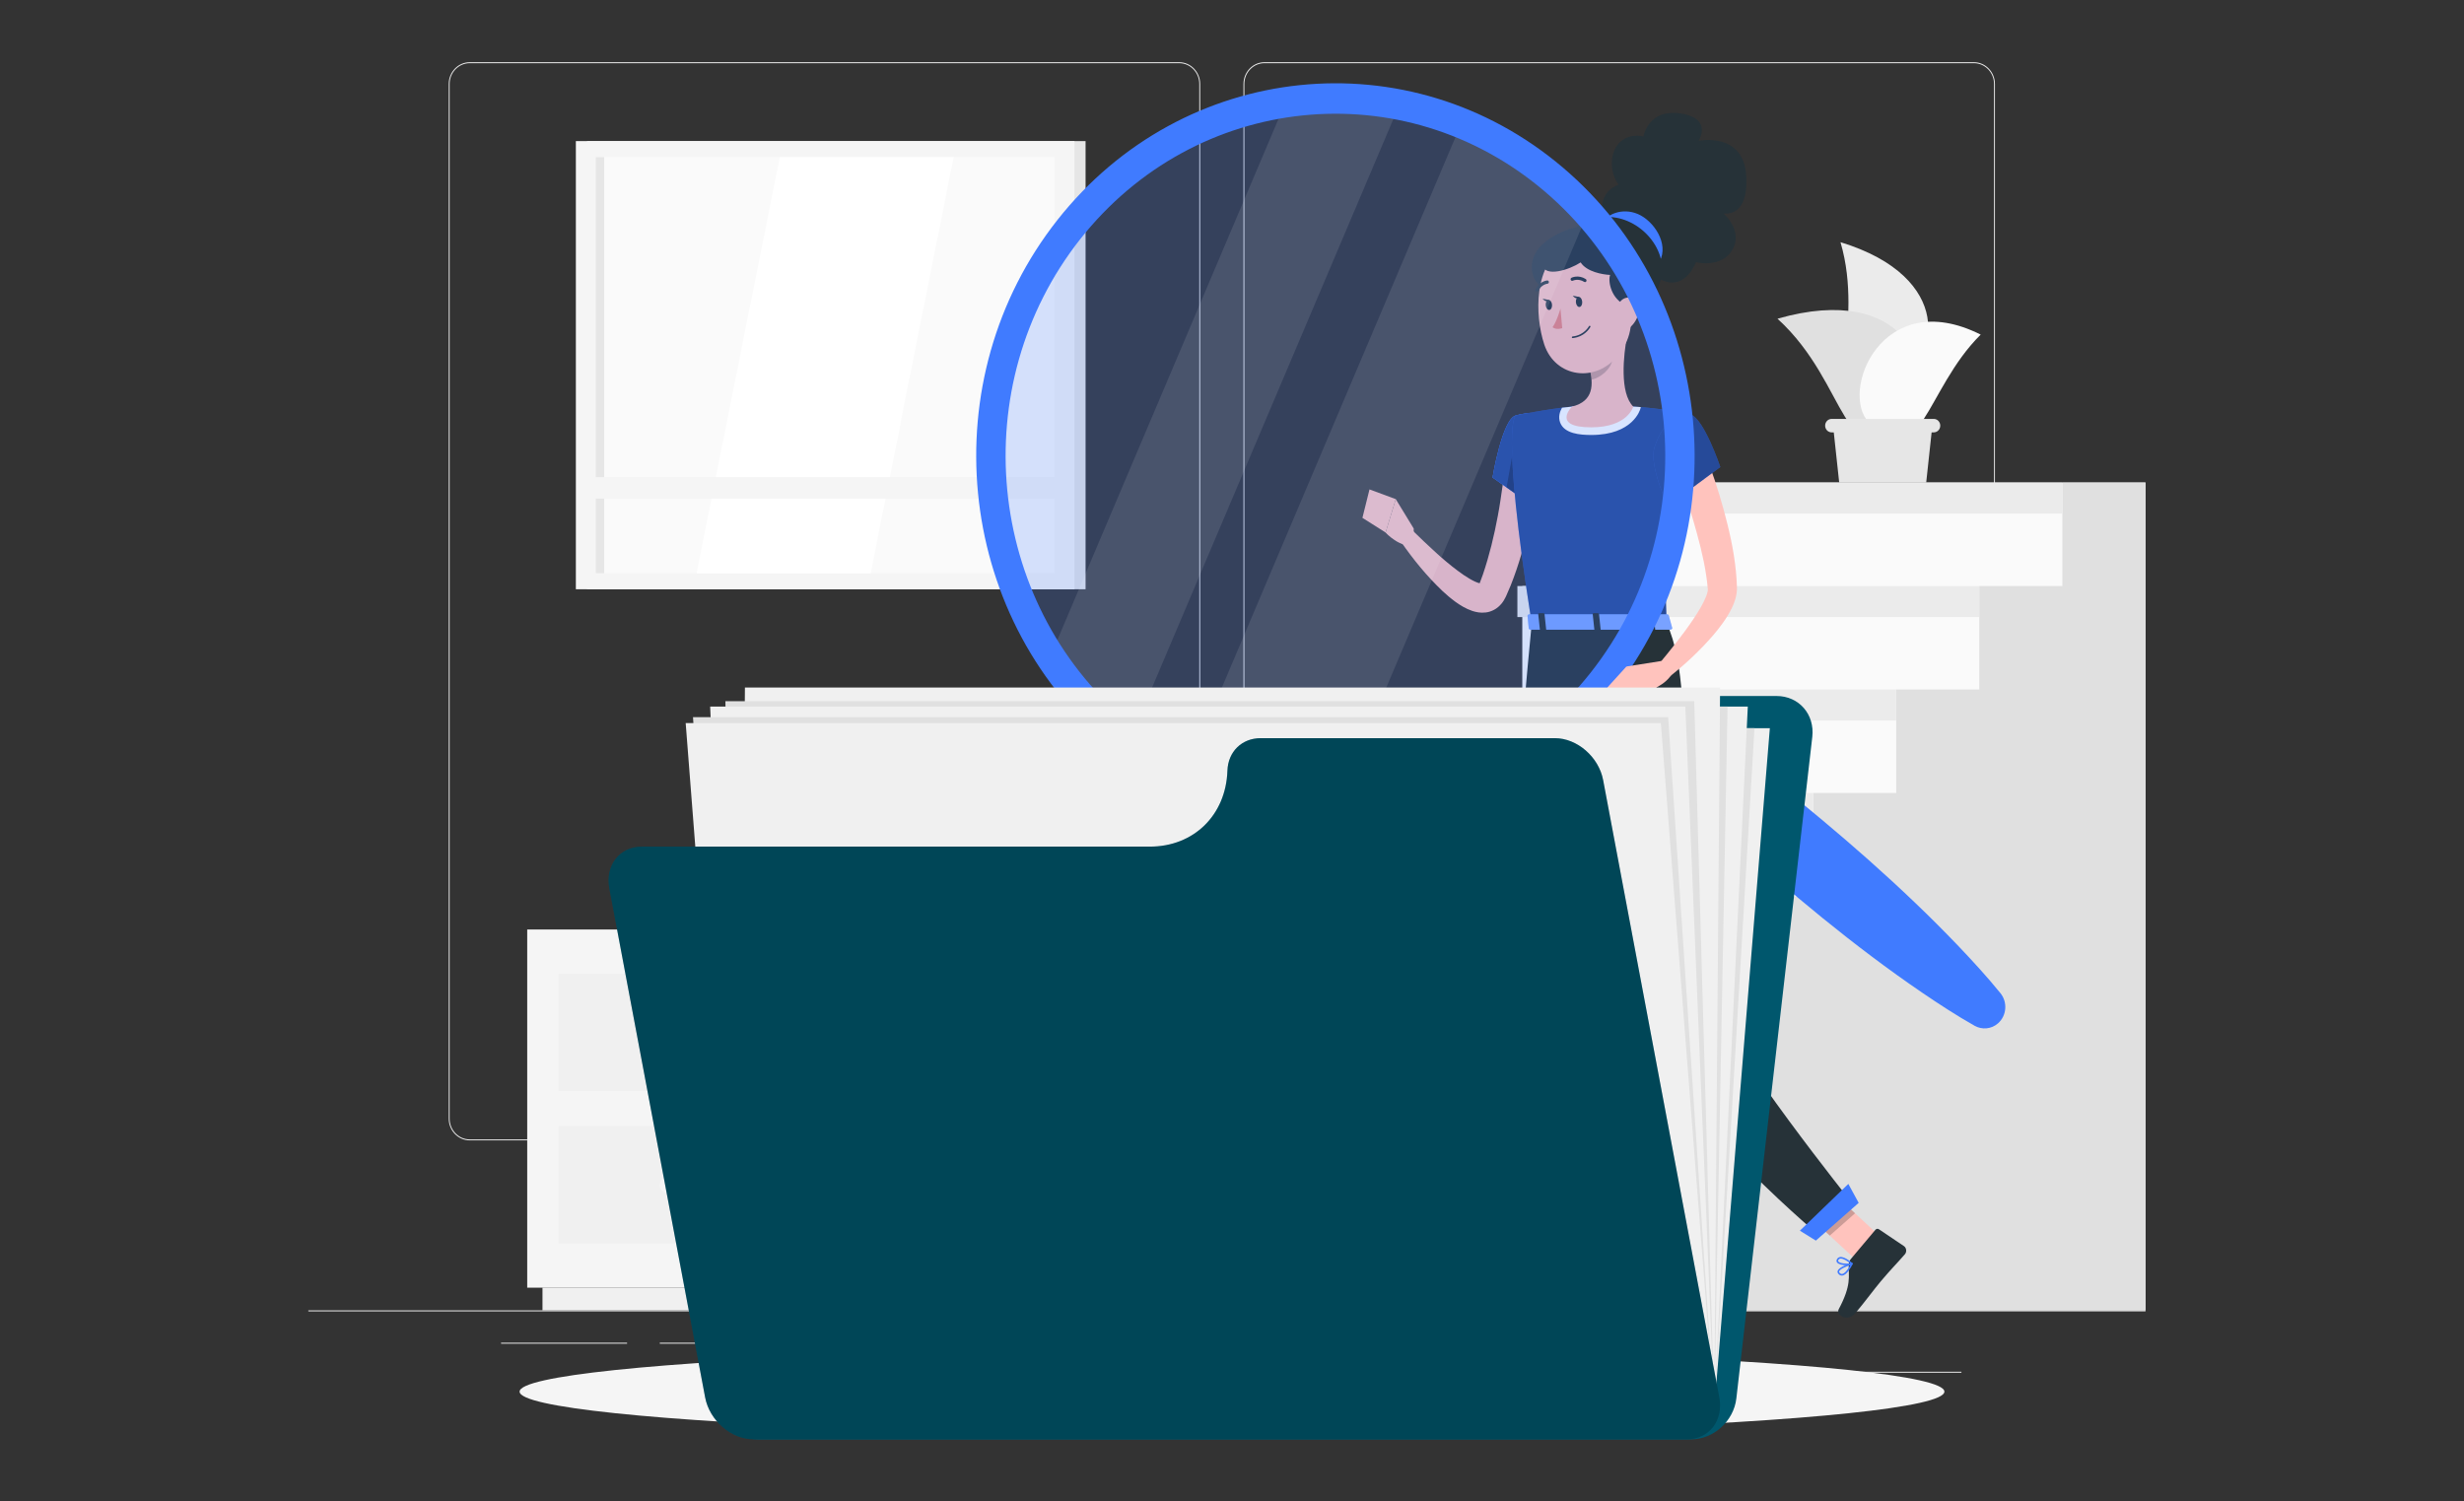 <?xml version="1.0" encoding="utf-8"?>
<!-- Generator: Adobe Illustrator 26.3.1, SVG Export Plug-In . SVG Version: 6.00 Build 0)  -->
<svg version="1.1" xmlns="http://www.w3.org/2000/svg" xmlns:xlink="http://www.w3.org/1999/xlink" x="0px" y="0px"
	 viewBox="0 0 512 312" style="enable-background:new 0 0 512 312;" xml:space="preserve">
<rect x="0" y="0" width="512" height="312" fill="#333333" stroke="none"/>
<style type="text/css">
	.st0{fill:#EBEBEB;}
	.st1{fill:#E6E6E6;}
	.st2{fill:#F5F5F5;}
	.st3{fill:#FAFAFA;}
	.st4{fill:#FFFFFF;}
	.st5{fill:#F0F0F0;}
	.st6{fill:#E0E0E0;}
	.st7{display:none;}
	.st8{display:inline;}
	.st9{fill:#407BFF;}
	.st10{opacity:0.9;fill:#FFFFFF;}
	.st11{fill:#FFC3BD;}
	.st12{opacity:0.4;}
	.st13{opacity:0.3;}
	.st14{fill:#263238;}
	.st15{opacity:0.2;}
	.st16{fill:#ED847E;}
	.st17{opacity:0.3;fill:#FFFFFF;}
	.st18{opacity:0.2;fill:#407BFF;}
	.st19{opacity:0.1;fill:#FFFFFF;}
	.st20{fill:#00576D;}
</style>
<g id="Background_Complete">
	<g>
		<rect x="64.07" y="272.3" class="st0" width="381.75" height="0.2"/>
		<rect x="382.28" y="285.05" class="st0" width="25.29" height="0.2"/>
		<rect x="318.61" y="285.05" class="st0" width="54.06" height="0.2"/>
		<rect x="274.14" y="277.69" class="st0" width="14.65" height="0.2"/>
		<rect x="104.12" y="279.02" class="st0" width="26.18" height="0.2"/>
		<rect x="137.1" y="279.02" class="st0" width="47.6" height="0.2"/>
		<rect x="207.86" y="282.37" class="st0" width="28.11" height="0.2"/>
		<path class="st0" d="M245.03,236.97H97.6c-2.4,0-4.36-2.03-4.36-4.52v-215c0-2.49,1.96-4.52,4.36-4.52h147.43
			c2.4,0,4.36,2.03,4.36,4.52v215C249.39,234.94,247.43,236.97,245.03,236.97z M97.6,13.13c-2.3,0-4.17,1.94-4.17,4.32v215
			c0,2.38,1.87,4.32,4.17,4.32h147.43c2.3,0,4.17-1.94,4.17-4.32v-215c0-2.38-1.87-4.32-4.17-4.32H97.6z"/>
		<path class="st0" d="M410.17,236.97H262.74c-2.4,0-4.36-2.03-4.36-4.52v-215c0-2.49,1.95-4.52,4.36-4.52h147.43
			c2.4,0,4.36,2.03,4.36,4.52v215C414.53,234.94,412.57,236.97,410.17,236.97z M262.74,13.13c-2.3,0-4.17,1.94-4.17,4.32v215
			c0,2.38,1.87,4.32,4.17,4.32h147.43c2.3,0,4.17-1.94,4.17-4.32v-215c0-2.38-1.87-4.32-4.17-4.32H262.74z"/>
	</g>
	<g>
		<g>
			<g>
				<g>
					
						<rect x="121.97" y="29.33" transform="matrix(-1 -1.224647e-16 1.224647e-16 -1 347.544 151.779)" class="st1" width="103.61" height="93.13"/>
					
						<rect x="119.67" y="29.33" transform="matrix(-1 -1.224647e-16 1.224647e-16 -1 342.939 151.779)" class="st2" width="103.61" height="93.13"/>
					
						<rect x="128.23" y="28.22" transform="matrix(-1.836970e-16 1 -1 -1.836970e-16 247.359 -95.58)" class="st3" width="86.47" height="95.34"/>
					<polygon class="st4" points="180.9,119.12 198.18,32.65 162.04,32.65 144.76,119.12 					"/>
					
						<rect x="81.43" y="75.02" transform="matrix(-1.836970e-16 1 -1 -1.836970e-16 200.559 -48.78)" class="st1" width="86.47" height="1.74"/>
					
						<rect x="121.38" y="99.15" transform="matrix(-1 -1.224647e-16 1.224647e-16 -1 342.939 202.771)" class="st2" width="100.19" height="4.47"/>
				</g>
			</g>
		</g>
		<g>
			
				<rect x="220.77" y="193.15" transform="matrix(-1 -1.224647e-16 1.224647e-16 -1 458.093 460.727)" class="st5" width="16.54" height="74.43"/>
			
				<rect x="112.72" y="267.58" transform="matrix(-1 -1.224647e-16 1.224647e-16 -1 346.865 539.877)" class="st5" width="121.42" height="4.72"/>
			<rect x="109.55" y="193.15" class="st2" width="111.23" height="74.43"/>
			<rect x="116.05" y="202.31" class="st5" width="98.22" height="24.41"/>
			<rect x="116.05" y="234.01" class="st5" width="98.22" height="24.41"/>
			<path class="st2" d="M138.69,216.19h52.94c0.89,0,1.61-0.75,1.61-1.67l0,0c0-0.92-0.73-1.67-1.61-1.67h-52.94
				c-0.89,0-1.61,0.75-1.61,1.67l0,0C137.08,215.43,137.8,216.19,138.69,216.19z"/>
			<path class="st2" d="M138.69,247.89h52.94c0.89,0,1.61-0.75,1.61-1.67l0,0c0-0.92-0.73-1.67-1.61-1.67h-52.94
				c-0.89,0-1.61,0.75-1.61,1.67l0,0C137.08,247.13,137.8,247.89,138.69,247.89z"/>
		</g>
		<g>
			<path class="st0" d="M393.61,78c9.42-2.69,12.64-20.43-11.17-27.67C387.7,68.17,377.19,82.7,393.61,78z"/>
			<path class="st6" d="M395.7,85.7c7.42-8.33,0.4-27.16-26.35-19.47C384.48,79.97,382.75,100.22,395.7,85.7z"/>
			<path class="st3" d="M388.36,87.83c-6.22-6.38,2.69-28.6,23.21-18.3C399.94,81.06,399.2,98.97,388.36,87.83z"/>
			<g>
				<polygon class="st1" points="382.17,100.27 400.25,100.27 401.62,87.58 380.8,87.58 				"/>
				<path class="st1" d="M380.6,89.85h21.22c0.75,0,1.35-0.63,1.35-1.4l0,0c0-0.77-0.6-1.4-1.35-1.4H380.6
					c-0.75,0-1.35,0.63-1.35,1.4l0,0C379.25,89.22,379.85,89.85,380.6,89.85z"/>
			</g>
		</g>
		<g>
			<polygon class="st3" points="229.98,250.79 229.98,250.79 229.98,250.79 229.98,250.79 229.98,229.29 247.25,229.29 
				247.25,229.29 247.25,229.29 247.25,229.29 247.25,207.79 264.52,207.79 264.52,207.79 264.52,186.29 281.78,186.29 
				281.78,164.78 299.05,164.78 299.05,164.78 299.05,164.78 299.05,164.78 299.05,143.28 316.32,143.28 316.32,143.28 
				316.32,143.28 316.32,143.28 316.32,121.78 333.58,121.78 333.58,121.78 333.58,121.78 333.58,121.78 333.58,100.27 
				350.85,100.27 445.82,100.27 445.82,272.3 229.98,272.3 212.72,272.3 212.72,250.79 			"/>
			<polygon class="st6" points="324.95,250.79 324.95,250.79 324.95,250.79 324.95,250.79 324.95,229.29 342.22,229.29 
				342.22,229.29 342.22,229.29 342.22,229.29 342.22,207.79 359.48,207.79 359.48,207.79 359.48,186.29 376.75,186.29 
				376.75,164.78 394.02,164.78 394.02,164.78 394.02,164.78 394.02,164.78 394.02,143.28 411.28,143.28 411.28,143.28 
				411.28,143.28 411.28,143.28 411.28,121.78 428.55,121.78 428.55,121.78 428.55,121.78 428.55,121.78 428.55,100.27 
				445.82,100.27 445.82,121.78 445.82,272.3 324.95,272.3 307.68,272.3 307.68,250.79 			"/>
			<g>
				<rect x="211.7" y="250.79" class="st0" width="95.98" height="6.45"/>
				<rect x="228.97" y="229.29" class="st0" width="95.98" height="6.45"/>
				<rect x="246.23" y="207.79" class="st0" width="95.98" height="6.45"/>
				<rect x="263.5" y="186.29" class="st0" width="95.98" height="6.45"/>
				<rect x="280.77" y="164.78" class="st0" width="95.98" height="6.45"/>
				<rect x="298.03" y="143.28" class="st0" width="95.98" height="6.45"/>
				<rect x="315.3" y="121.78" class="st0" width="95.98" height="6.45"/>
				<rect x="332.57" y="100.27" class="st0" width="95.98" height="6.45"/>
			</g>
		</g>
	</g>
</g>
<g id="Background_Simple" class="st7">
	<g class="st8">
		<g>
			<path class="st9" d="M440.09,94.55c-15.46-10.52-48.71-15.91-67.43-9.7c-23.91,7.93-23.06,25.36-40.46,36.13
				c-46.99,29.1-94.72,9.53-144.38-3.02c-110.07-27.81-179.01,78.1-70.9,143.21c64.98,39.14,201.5,67.72,216.87-36.02
				c6.64-44.84-17.34-48.25,38.4-58.02C394.19,163.27,510.13,142.21,440.09,94.55z"/>
		</g>
		<path class="st10" d="M440.09,94.55c-15.46-10.52-48.71-15.91-67.43-9.7c-23.91,7.93-23.06,25.36-40.46,36.13
			c-46.99,29.1-94.72,9.53-144.38-3.02c-110.07-27.81-179.01,78.1-70.9,143.21c64.98,39.14,201.5,67.72,216.87-36.02
			c6.64-44.84-17.34-48.25,38.4-58.02C394.19,163.27,510.13,142.21,440.09,94.55z"/>
	</g>
</g>
<g id="Shadow_1_">
	
		<ellipse id="_x3C_Path_x3E__00000133528931493452123570000013396011044467329708_" class="st2" cx="256" cy="289.18" rx="148.03" ry="8.97"/>
</g>
<g id="Character_1_">
	<g>
		<path class="st11" d="M319.61,95.05c-0.13,2.37-0.4,4.56-0.7,6.82c-0.3,2.24-0.7,4.46-1.16,6.68c-0.9,4.44-2.14,8.84-3.85,13.13
			l-0.69,1.6l-0.17,0.4l-0.09,0.2c-0.03,0.06-0.05,0.12-0.12,0.25c-0.22,0.45-0.49,0.92-0.88,1.37c-0.39,0.45-0.88,0.89-1.46,1.2
			c-0.57,0.31-1.19,0.51-1.74,0.57c-1.13,0.14-2.02-0.07-2.77-0.3c-1.47-0.5-2.54-1.19-3.54-1.9c-0.99-0.72-1.87-1.48-2.71-2.26
			c-3.32-3.17-6.08-6.56-8.63-10.25l2.53-2.22c1.49,1.46,3.04,2.94,4.59,4.35c1.54,1.42,3.14,2.76,4.75,3.96
			c0.8,0.6,1.61,1.16,2.41,1.62c0.78,0.46,1.59,0.84,2.15,0.95c0.26,0.06,0.45,0.02,0.36,0.01c-0.08-0.04-0.42,0.13-0.49,0.22
			c-0.04,0.04-0.05,0.04-0.03-0.01l0.25-0.66l0.53-1.44c1.32-3.9,2.32-8,3.09-12.16c0.4-2.08,0.69-4.19,0.99-6.29
			c0.29-2.09,0.52-4.26,0.7-6.27L319.61,95.05z"/>
		<path class="st9" d="M314.98,86.33c-2.85,0.75-4.84,12.9-4.84,12.9l7.84,5.53c0,0,7.52-12.26,5.33-15.5
			C321.04,85.88,319.14,85.24,314.98,86.33z"/>
		<g>
			<path class="st9" d="M314.98,86.33c-2.85,0.75-4.84,12.9-4.84,12.9l7.84,5.53c0,0,7.52-12.26,5.33-15.5
				C321.04,85.88,319.14,85.24,314.98,86.33z"/>
			<path class="st12" d="M314.98,86.33c-2.85,0.75-4.84,12.9-4.84,12.9l7.84,5.53c0,0,7.52-12.26,5.33-15.5
				C321.04,85.88,319.14,85.24,314.98,86.33z"/>
		</g>
		<polygon class="st13" points="315.24,89.05 313.05,101.29 317.46,104.39 		"/>
		<path class="st11" d="M293.76,109.83l-3.73-6.11l-2.12,6.95c0,0,3.06,3.33,5.83,2.53L293.76,109.83z"/>
		<polygon class="st11" points="284.57,101.7 283.1,107.61 287.92,110.66 290.03,103.72 		"/>
		<polygon class="st11" points="330.38,290.8 323.47,290.8 323.01,274.21 329.92,274.21 		"/>
		<polygon class="st11" points="391.3,257.53 386.04,262.16 374,251.01 379.26,246.38 		"/>
		<path class="st14" d="M384.6,261.61l5.1-6.06c0.19-0.22,0.48-0.27,0.72-0.11l5.2,3.5c0.54,0.36,0.63,1.2,0.2,1.7
			c-1.81,2.08-2.79,2.99-5.04,5.66c-1.38,1.64-3.23,4.18-5.14,6.45c-1.86,2.21-4.17,0.43-3.57-0.69c2.68-5.02,2.04-6.78,2.08-9.25
			C384.16,262.36,384.32,261.93,384.6,261.61z"/>
		<path class="st14" d="M323.24,289.97l7.76,0c0.28,0,0.51,0.2,0.55,0.49l0.88,6.37c0.09,0.66-0.46,1.29-1.11,1.27
			c-2.7-0.05-4.01-0.21-7.42-0.21c-2.1,0-6.44,0.23-9.34,0.23c-2.83,0-3.05-2.97-1.85-3.24c5.41-1.21,7.54-2.87,9.36-4.46
			C322.41,290.12,322.82,289.97,323.24,289.97z"/>
		<g>
			<polygon class="st15" points="323.01,274.22 323.25,282.77 330.16,282.77 329.92,274.22 			"/>
			<polygon class="st15" points="379.26,246.38 374,251.02 380.21,256.76 385.47,252.12 			"/>
		</g>
		<g>
			<path class="st9" d="M314.98,86.33c0,0-3.29,1.2,3.3,43.23c11.13,0,22.62,0,28.04,0c-0.47-11.84-0.48-19.14,4.97-43.44
				c0,0-5.87-1.33-11.91-1.63c-4.72-0.24-8.58-0.39-12.73,0C321.19,85.02,314.98,86.33,314.98,86.33z"/>
			<path class="st12" d="M314.98,86.33c0,0-3.29,1.2,3.3,43.23c11.13,0,22.62,0,28.04,0c-0.47-11.84-0.48-19.14,4.97-43.44
				c0,0-5.87-1.33-11.91-1.63c-4.72-0.24-8.58-0.39-12.73,0C321.19,85.02,314.98,86.33,314.98,86.33z"/>
		</g>
		<path class="st4" d="M339.39,84.49c-4.72-0.23-8.58-0.39-12.74,0.01c-0.69,0.06-1.39,0.14-2.08,0.23
			c-0.47,0.83-0.82,1.95-0.38,3.09c0.89,2.31,4.12,2.57,6.47,2.57c8.68,0,10.15-5.26,10.21-5.48l0.08-0.32
			C340.42,84.56,339.91,84.52,339.39,84.49z"/>
		<path class="st11" d="M338.12,69.62c-0.8,4.25-1.6,12.04,1.26,14.87c0,0-1.12,4.31-8.73,4.31c-8.37,0-4-4.31-4-4.31
			c4.57-1.13,4.45-4.65,3.65-7.95L338.12,69.62z"/>
		<path class="st15" d="M334.94,72.45l-4.63,4.09c0.19,0.78,0.34,1.57,0.39,2.34c1.75-0.26,4.14-2.25,4.33-4.14
			C335.12,73.8,335.09,72.89,334.94,72.45z"/>
		<path class="st14" d="M333.37,46.51c-0.71-2.49-1.32-6.42,2.97-8.16c-1.67-2.12-2.08-6.12-0.03-8.49c2.05-2.37,5.19-1.5,5.19-1.5
			s0.92-5.79,7.7-4.78c6.79,1.01,3.76,5.67,3.76,5.67s9.26-1.9,9.88,7.15c0.62,9.05-4.7,7.94-4.7,7.94s4.13,3.59,1.84,7.55
			c-2.29,3.95-7.58,2.59-7.58,2.59s-2.49,6.98-8.35,3.01S333.37,46.51,333.37,46.51z"/>
		<path class="st14" d="M319.61,51.77c-2.3,3.07-1.28,6.55,0.74,7.89c4.93,3.26,12.05-10.42,10.2-12.06
			C328.7,45.96,321.91,48.7,319.61,51.77z"/>
		<path class="st9" d="M340.3,44.46c-3.24-1.35-6.52,0.06-7.54,2.11c-2.5,4.98,8.84,13.96,12.12,7.73
			C346.82,50.6,343.63,45.86,340.3,44.46z"/>
		<path class="st11" d="M338.91,59.68c0.23,7.1,0.48,10.11-2.62,14.07c-4.67,5.97-13.13,4.71-15.41-2.18
			c-2.05-6.2-2.09-16.78,4.32-20.25C331.51,47.91,338.68,52.58,338.91,59.68z"/>
		<path class="st14" d="M337.89,63.43c-3.03-1.18-3.82-4.88-3.32-6.3c-1.51-0.07-4.87-0.63-6.12-2.6c-2.38,1.55-7.41,3.16-7.96,0.54
			c-0.55-2.63,7.05-9.42,12.79-9.94c6.82-0.62,13.56,6.34,11.82,13C343.36,64.78,337.89,63.43,337.89,63.43z"/>
		<path class="st14" d="M318.28,129.56c0,0-5.45,55.17-4.99,77.01c0.47,22.72,8.5,74.53,8.5,74.53h9.34c0,0-1.48-50.49-0.65-72.8
			c0.9-24.32,8.35-78.75,8.35-78.75H318.28z"/>
		<polygon class="st9" points="331.93,281.46 320.98,281.46 320.17,277.83 332.44,277.39 		"/>
		<path class="st15" d="M330.38,143.29c-6.89,14.37-1.38,40.59,1.05,50.35c1.25-14.65,3.35-32.56,5-45.71
			C335.38,140.48,333.55,136.66,330.38,143.29z"/>
		<path class="st14" d="M325.69,129.56c0,0,6.35,57.36,11.15,75.77c5.69,21.86,41.07,51.29,41.07,51.29l7.18-6.32
			c0,0-25.64-31.96-29.99-43.48c-9.29-24.58-1.34-61.22-8.76-77.26L325.69,129.56z"/>
		<polygon class="st9" points="386.22,249.96 377.32,257.8 374,255.74 384.07,246.02 		"/>
		<path class="st14" d="M328.77,62.68c0.05,0.58-0.2,1.07-0.56,1.11c-0.36,0.04-0.7-0.4-0.75-0.98c-0.05-0.58,0.2-1.07,0.56-1.11
			C328.38,61.67,328.72,62.11,328.77,62.68z"/>
		<path class="st14" d="M322.5,63.3c0.05,0.58-0.2,1.07-0.56,1.11c-0.36,0.04-0.7-0.4-0.75-0.98c-0.05-0.58,0.2-1.07,0.56-1.11
			C322.11,62.29,322.45,62.73,322.5,63.3z"/>
		<path class="st14" d="M321.91,62.34l-1.37-0.27C320.55,62.08,321.33,63.09,321.91,62.34z"/>
		<path class="st16" d="M324.25,64.13c0,0-0.71,2.57-1.64,3.87c0.8,0.64,2.01,0.19,2.01,0.19L324.25,64.13z"/>
		<path class="st14" d="M327.71,70.08c-0.28,0.08-0.59,0.14-0.92,0.18c-0.09,0.01-0.17-0.06-0.18-0.15
			c-0.01-0.09,0.06-0.17,0.15-0.19c2.43-0.24,3.41-2.12,3.42-2.14c0.04-0.08,0.14-0.12,0.22-0.07c0.08,0.04,0.11,0.15,0.07,0.23
			C330.42,68.01,329.64,69.52,327.71,70.08z"/>
		<path class="st11" d="M340.53,64.62c-0.16,1.46-0.96,2.71-1.89,3.45c-1.39,1.11-2.74-0.02-2.9-1.74
			c-0.14-1.55,0.41-3.99,2.08-4.42C339.45,61.48,340.72,62.95,340.53,64.62z"/>
		<path class="st14" d="M329.44,58.61c-0.08,0.02-0.18,0.01-0.26-0.04c-1.25-0.78-2.34-0.25-2.35-0.24
			c-0.16,0.08-0.36,0.01-0.44-0.16c-0.08-0.17-0.01-0.37,0.15-0.45c0.06-0.03,1.42-0.7,2.97,0.27c0.15,0.1,0.2,0.3,0.11,0.47
			C329.59,58.53,329.52,58.58,329.44,58.61z"/>
		<path class="st14" d="M319.44,60.58c-0.08,0.02-0.16,0.02-0.24-0.03c-0.16-0.09-0.22-0.29-0.13-0.46
			c0.85-1.65,2.36-1.81,2.42-1.81c0.18-0.02,0.34,0.12,0.35,0.31c0.02,0.19-0.12,0.35-0.3,0.37c-0.06,0.01-1.22,0.14-1.9,1.46
			C319.59,60.5,319.52,60.56,319.44,60.58z"/>
		<path class="st11" d="M354.15,93.85c1.59,4.01,2.89,7.97,4.02,12.09c1.12,4.11,2.09,8.28,2.53,12.7c0.13,1.09,0.17,2.24,0.22,3.37
			l0,0.11v0.18l-0.01,0.37c-0.02,0.23-0.04,0.46-0.07,0.67c-0.06,0.43-0.15,0.81-0.26,1.17c-0.21,0.72-0.47,1.33-0.75,1.91
			c-1.13,2.25-2.47,3.96-3.87,5.62c-2.83,3.25-5.84,6.06-9.14,8.65l-2.24-2.54c2.54-3.08,5.11-6.24,7.28-9.48
			c1.07-1.6,2.1-3.28,2.68-4.78c0.14-0.37,0.24-0.72,0.3-1c0.03-0.14,0.04-0.26,0.04-0.35c0-0.05,0-0.07,0-0.1
			c0-0.01-0.01-0.02-0.01-0.02l-0.01-0.11c-0.1-0.94-0.17-1.87-0.34-2.83c-0.57-3.82-1.62-7.71-2.74-11.56
			c-1.17-3.83-2.47-7.72-3.85-11.43L354.15,93.85z"/>
		<g>
			<path class="st9" d="M351.29,86.13c2.81,0.89,6.18,10.92,6.18,10.92l-10.9,8.08c0,0-3.97-8.38-2.79-12.14
				C345.01,89.06,348.09,85.11,351.29,86.13z"/>
			<path class="st12" d="M351.29,86.13c2.81,0.89,6.18,10.92,6.18,10.92l-10.9,8.08c0,0-3.97-8.38-2.79-12.14
				C345.01,89.06,348.09,85.11,351.29,86.13z"/>
		</g>
		<path class="st9" d="M382.71,265.07c-0.27,0-0.52-0.13-0.73-0.39c-0.18-0.22-0.17-0.43-0.13-0.57c0.26-0.88,2.65-1.59,2.93-1.67
			c0.06-0.02,0.13,0,0.17,0.06c0.04,0.05,0.05,0.13,0.02,0.19c-0.43,0.84-1.28,2.27-2.15,2.38
			C382.78,265.06,382.74,265.07,382.71,265.07z M384.48,262.89c-0.95,0.31-2.19,0.86-2.32,1.32c-0.02,0.06-0.02,0.14,0.07,0.25
			c0.17,0.2,0.35,0.29,0.55,0.27C383.25,264.67,383.87,263.99,384.48,262.89z"/>
		<path class="st9" d="M383.72,262.92c-0.8,0-1.69-0.17-2-0.58c-0.09-0.13-0.21-0.39,0.02-0.74c0.15-0.22,0.36-0.36,0.62-0.39
			c0.99-0.13,2.5,1.22,2.56,1.27c0.04,0.04,0.06,0.1,0.05,0.16c-0.01,0.06-0.05,0.11-0.11,0.13
			C384.61,262.86,384.18,262.92,383.72,262.92z M382.51,261.53c-0.04,0-0.07,0-0.1,0.01c-0.17,0.02-0.3,0.1-0.39,0.25
			c-0.12,0.18-0.08,0.28-0.03,0.34c0.3,0.4,1.65,0.55,2.48,0.4C383.97,262.13,383.1,261.53,382.51,261.53z"/>
		<path class="st9" d="M320.65,291.22c-0.69,0-1.32-0.11-1.67-0.44c-0.23-0.21-0.32-0.49-0.3-0.83c0.02-0.2,0.11-0.36,0.28-0.45
			c0.85-0.48,3.6,0.98,3.91,1.15c0.06,0.03,0.1,0.1,0.09,0.17c-0.01,0.07-0.06,0.13-0.13,0.14
			C322.23,291.08,321.41,291.22,320.65,291.22z M319.42,289.74c-0.13,0-0.23,0.02-0.31,0.06c-0.07,0.04-0.1,0.09-0.11,0.18
			c-0.02,0.23,0.04,0.41,0.19,0.54c0.42,0.39,1.56,0.46,3.08,0.2C321.33,290.25,320.07,289.74,319.42,289.74z"/>
		<path class="st9" d="M322.79,290.97c-0.02,0-0.05,0-0.07-0.02c-0.82-0.39-2.45-1.93-2.32-2.74c0.03-0.19,0.16-0.43,0.61-0.48
			c0.34-0.03,0.64,0.06,0.91,0.29c0.87,0.75,1.03,2.68,1.03,2.76c0,0.06-0.02,0.12-0.07,0.15
			C322.85,290.96,322.82,290.97,322.79,290.97z M321.14,288.06c-0.03,0-0.07,0-0.1,0.01c-0.3,0.03-0.32,0.16-0.32,0.2
			c-0.08,0.49,1.03,1.7,1.87,2.23c-0.08-0.56-0.31-1.72-0.88-2.21C321.54,288.14,321.35,288.06,321.14,288.06z"/>
		<g>
			<path class="st9" d="M346.74,127.85l0.72,2.6c0.1,0.2-0.13,0.41-0.46,0.41h-28.86c-0.25,0-0.46-0.13-0.48-0.29l-0.25-2.6
				c-0.02-0.18,0.2-0.33,0.48-0.33h28.39C346.49,127.64,346.68,127.72,346.74,127.85z"/>
			<path class="st17" d="M346.74,127.85l0.72,2.6c0.1,0.2-0.13,0.41-0.46,0.41h-28.86c-0.25,0-0.46-0.13-0.48-0.29l-0.25-2.6
				c-0.02-0.18,0.2-0.33,0.48-0.33h28.39C346.49,127.64,346.68,127.72,346.74,127.85z"/>
		</g>
		<path class="st14" d="M342.93,131.15h0.76c0.15,0,0.27-0.08,0.26-0.18l-0.36-3.38c-0.01-0.1-0.14-0.18-0.29-0.18h-0.76
			c-0.15,0-0.27,0.08-0.26,0.18l0.36,3.38C342.64,131.07,342.78,131.15,342.93,131.15z"/>
		<path class="st14" d="M320.28,131.15h0.76c0.15,0,0.27-0.08,0.26-0.18l-0.36-3.38c-0.01-0.1-0.14-0.18-0.29-0.18h-0.76
			c-0.15,0-0.27,0.08-0.26,0.18l0.36,3.38C320,131.07,320.13,131.15,320.28,131.15z"/>
		<path class="st14" d="M331.6,131.15h0.76c0.15,0,0.27-0.08,0.26-0.18l-0.36-3.38c-0.01-0.1-0.14-0.18-0.29-0.18h-0.76
			c-0.15,0-0.27,0.08-0.26,0.18l0.36,3.38C331.32,131.07,331.45,131.15,331.6,131.15z"/>
		<path class="st14" d="M328.18,61.72l-1.37-0.27C326.81,61.46,327.59,62.47,328.18,61.72z"/>
		<g>
			<path class="st18" d="M302.9,162.59c-36.12,14.56-76.78-4.01-90.82-41.48c-14.04-37.48,3.87-79.66,39.98-94.22
				c36.12-14.56,76.79,4,90.83,41.48C356.94,105.84,339.03,148.03,302.9,162.59z"/>
			<path class="st19" d="M290.21,23.14l-55.03,129.67c-0.85-0.67-1.69-1.36-2.51-2.06c-5.25-4.5-9.89-9.83-13.74-15.91l0-0.01
				l47.53-112C274.45,21.51,282.48,21.66,290.21,23.14z"/>
			<path class="st19" d="M329.33,45.64l-51.74,121.91c-10.84,0.02-21.44-2.59-31-7.46l56.5-133.13
				C313,30.99,322.02,37.34,329.33,45.64z"/>
			<path class="st9" d="M219.73,45.7c26.11-33.09,73.13-37.97,105.03-10.88s36.6,75.87,10.49,108.96
				c-26.11,33.1-73.13,37.97-105.03,10.89C198.32,127.58,193.62,78.8,219.73,45.7z M330.53,139.77
				c23.97-30.39,19.66-75.18-9.63-100.06c-29.3-24.87-72.47-20.39-96.44,9.99c-23.97,30.39-19.67,75.19,9.63,100.06
				C263.38,174.64,306.56,170.16,330.53,139.77z"/>
			<path class="st9" d="M337.12,139.5c7.35,4.55,14.35,9.56,21.22,14.72c6.87,5.16,13.57,10.55,20.16,16.06
				c6.59,5.51,13.05,11.2,19.29,17.17c3.13,2.98,6.18,6.04,9.18,9.17c2.99,3.15,5.94,6.35,8.71,9.77c1.53,1.89,1.29,4.7-0.53,6.28
				c-1.39,1.21-3.31,1.34-4.82,0.5c-3.79-2.14-7.39-4.5-10.96-6.92c-3.55-2.43-7.05-4.93-10.48-7.52
				c-6.87-5.16-13.52-10.61-20.04-16.22c-6.52-5.61-12.93-11.36-19.17-17.33c-6.24-5.97-12.35-12.09-18.11-18.67
				c-1.64-1.88-1.51-4.78,0.3-6.48C333.35,138.65,335.49,138.49,337.12,139.5z"/>
		</g>
		<path class="st11" d="M345.33,137.34l-7.37,1.16l5.28,4.8c0,0,4.17-1.57,4.58-4.52L345.33,137.34z"/>
		<polygon class="st11" points="333.98,142.88 338.61,146.66 344.26,142.82 337.96,138.5 		"/>
	</g>
</g>
<g id="Folder">
	<g>
		<path class="st20" d="M299.1,151.23L299.1,151.23c1.32-3.86,5.03-6.6,8.94-6.6h61.12c4.64,0,7.96,3.81,7.42,8.5L360.8,290.6
			c-0.54,4.7-4.74,8.5-9.37,8.5H157.48c-4.64,0-7.96-3.81-7.42-8.5l13.26-115.47c0.54-4.7,4.74-8.5,9.37-8.5h105.53
			C287.36,166.63,296.02,160.24,299.1,151.23z"/>
		<g>
			<polygon class="st5" points="153.58,292.77 356.21,292.77 367.76,151.32 165.13,151.32 			"/>
			<polygon class="st6" points="153.58,292.77 356.21,292.77 364.57,151.32 165.13,151.32 			"/>
			<polygon class="st5" points="153.58,292.77 356.21,292.77 363.18,146.83 160.54,146.83 			"/>
			<polygon class="st6" points="153.58,292.77 356.21,292.77 358.97,146.83 160.54,146.83 			"/>
			<polygon class="st5" points="153.58,292.77 356.21,292.77 357.42,142.87 154.79,142.87 			"/>
			<polygon class="st6" points="153.58,292.77 356.21,292.77 352.05,145.71 150.73,145.71 			"/>
			<polygon class="st5" points="153.58,292.77 356.21,292.77 350.2,146.83 147.57,146.83 			"/>
			<polygon class="st6" points="153.58,292.77 356.21,292.77 346.63,149.03 144,149.03 			"/>
			<polygon class="st5" points="153.58,292.77 356.21,292.77 345.11,150.26 142.48,150.26 			"/>
		</g>
		<g>
			<path class="st20" d="M255.05,160.15L255.05,160.15c0.13-3.96,3-6.76,6.91-6.76h61.12c4.64,0,9.13,3.9,10.04,8.71l24.14,128.28
				c0.91,4.81-2.12,8.71-6.76,8.71H156.56c-4.64,0-9.13-3.9-10.04-8.71l-19.9-105.74c-0.91-4.81,2.12-8.71,6.76-8.71h105.53
				C248.05,175.94,254.74,169.39,255.05,160.15z"/>
			<path class="st15" d="M255.05,160.15L255.05,160.15c0.13-3.96,3-6.76,6.91-6.76h61.12c4.64,0,9.13,3.9,10.04,8.71l24.14,128.28
				c0.91,4.81-2.12,8.71-6.76,8.71H156.56c-4.64,0-9.13-3.9-10.04-8.71l-19.9-105.74c-0.91-4.81,2.12-8.71,6.76-8.71h105.53
				C248.05,175.94,254.74,169.39,255.05,160.15z"/>
		</g>
	</g>
</g>
</svg>
